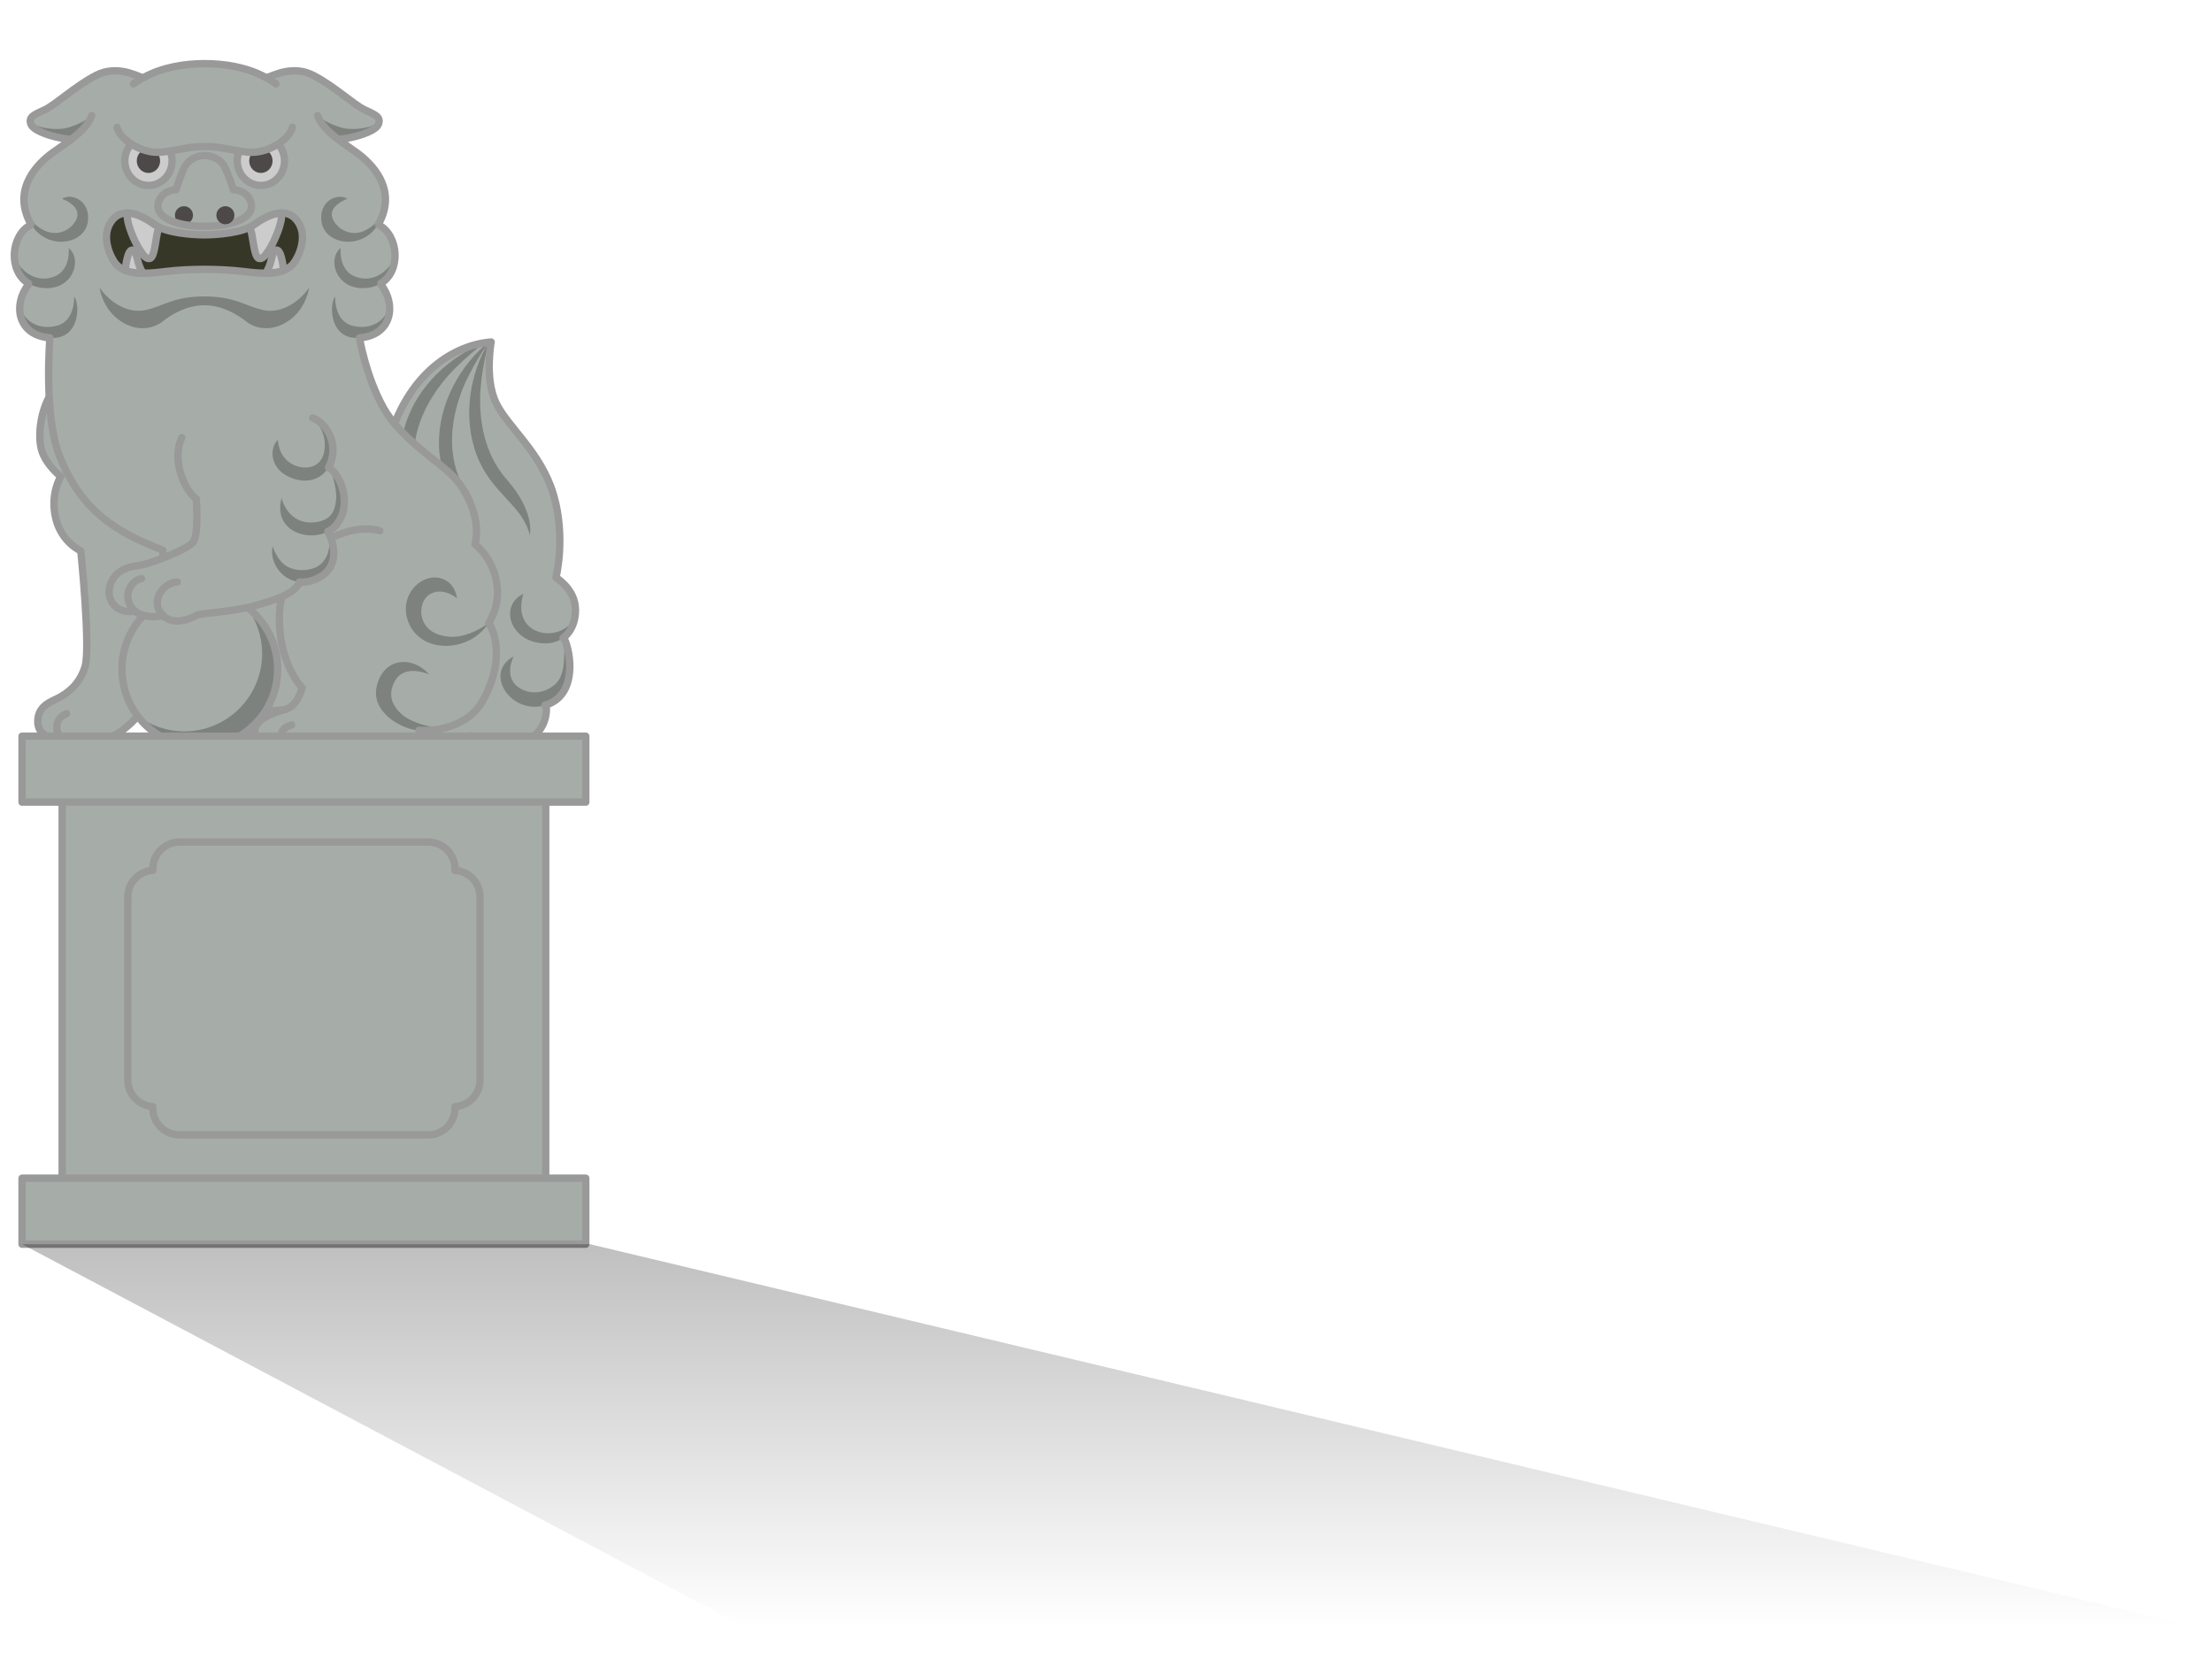 <?xml version="1.0" encoding="UTF-8"?>
<svg id="_圖層_1" data-name="圖層 1" xmlns="http://www.w3.org/2000/svg" xmlns:xlink="http://www.w3.org/1999/xlink" viewBox="0 0 360 270">
  <defs>
    <style>
      .cls-1, .cls-2, .cls-3, .cls-4 {
        stroke: #999;
        stroke-linecap: round;
        stroke-linejoin: round;
        stroke-width: 1.2px;
      }

      .cls-1, .cls-5 {
        fill: #a6ada8;
      }

      .cls-6, .cls-2 {
        fill: none;
      }

      .cls-3 {
        fill: #373728;
      }

      .cls-7 {
        fill: #7e827f;
      }

      .cls-8 {
        fill: url(#_未命名漸層_822);
        opacity: .25;
      }

      .cls-9 {
        fill: #4c4948;
      }

      .cls-10 {
        clip-path: url(#clippath);
      }

      .cls-4 {
        fill: #ccc;
      }
    </style>
    <clipPath id="clippath">
      <rect class="cls-6" width="360" height="270"/>
    </clipPath>
    <linearGradient id="_未命名漸層_822" data-name="未命名漸層 822" x1="-4677.42" y1="264.83" x2="-4677.42" y2="202.49" gradientTransform="translate(-4496.79) rotate(-180) scale(1 -1)" gradientUnits="userSpaceOnUse">
      <stop offset="0" stop-color="#000" stop-opacity="0"/>
      <stop offset="1" stop-color="#000"/>
    </linearGradient>
  </defs>
  <g class="cls-10">
    <g>
      <g>
        <g>
          <path class="cls-1" d="M8.8,63.41c-2.17,2.72-2.72,7.34-2.04,9.79.68,2.45,3.13,4.35,3.13,4.35,0,0-1.78,2.81-.82,6.8.95,3.94,4.08,5.3,4.08,5.3,0,0,1.63,15.9.68,18.89-.95,2.99-2.92,4.28-4.15,4.96-1.22.68-3.46,1.25-3.53,3.81-.04,1.68,1.02,2.92,3.94,2.99l.34.07c1.83,1.02,3.91.9,4.96.61,4.96-1.36,7.85-4.71,9.51-8.63,1.56-3.67,3.19-21.61,3.19-26.09"/>
          <path class="cls-2" d="M10.84,116.14c-2.11.82-2.03,3.31-.41,4.21"/>
        </g>
        <g>
          <path class="cls-5" d="M91.82,103.93c1.11,2.23,2.22,9.34-3.15,10.86h.21c.27,1.84-.55,5.85-5.72,6.45-4.25.5-6.52-1.5-6.52-1.5,0,0-1.63,1.24-4.22,1.15-4.14-.14-6.25-3.61-5.63-5.65,0,0-5.94-3.51-6.22-20.74-.12-7.75,1.54-18.33,2.39-21.65,3.19-12.41,11.26-16.74,16.97-17.19,0,0-1.1,5.98.8,9.92,1.9,3.94,7.33,8.03,9.36,14.96,2.03,6.94.39,13.46.39,13.46,0,0,2.72,1.63,3.12,4.49.26,1.84-.31,4.11-1.96,5.34l.18.1Z"/>
          <g>
            <path class="cls-7" d="M93.62,100.15c-.3,2.48-2.03,4.95-5.72,4.51-5.03-.61-6.59-6.18-2.72-8.02,0,0-1.09,2.99.61,4.96,2.06,2.39,6.67,1.81,7.83-1.45Z"/>
            <path class="cls-7" d="M91.84,103.91c1.16,2.31,2.31,9.85-3.74,11.01-5.3,1.01-9.31-5.57-4.49-8.09,0,0-1.94,3.62,1.22,5.3,2.17,1.15,4.39.32,5.64-.88,1.77-1.7,1.29-5.64,1.36-7.34"/>
            <path class="cls-7" d="M79.56,55.65c-3.05,4.98-4.36,12.27-1.94,18.52,2.42,6.26,7.47,8.03,8.6,12.93,0,0,.97-3.71-3.74-9.06-3.92-4.45-4.35-10.01-4.34-13.1.02-4.28,1.42-9.3,1.42-9.3Z"/>
            <path class="cls-7" d="M79.56,55.65c-4.56,3.65-8.27,10.05-8.12,16.76.15,6.71,4.3,10.09,3.69,15.09,0,0,2.18-3.17-.44-9.79-2.18-5.52-.69-10.89.37-13.8,1.47-4.01,4.5-8.26,4.5-8.26Z"/>
            <path class="cls-7" d="M78.85,55.8c-5.46,2.06-10.97,7-12.91,13.42-1.93,6.42.97,10.92-1.16,15.49,0,0,3.05-2.34,2.61-9.45-.36-5.92,2.71-10.57,4.62-13.01,2.64-3.36,6.83-6.46,6.83-6.46Z"/>
            <path class="cls-2" d="M91.82,103.93c1.11,2.23,2.22,9.34-3.15,10.86h.21c.27,1.84-.55,5.85-5.72,6.45-4.25.5-6.52-1.5-6.52-1.5,0,0-1.63,1.24-4.22,1.15-4.14-.14-6.25-3.61-5.63-5.65,0,0-5.94-3.51-6.22-20.74-.12-7.75,1.54-18.33,2.39-21.65,3.19-12.41,11.26-16.74,16.97-17.19,0,0-1.1,5.98.8,9.92,1.9,3.94,7.33,8.03,9.36,14.96,2.03,6.94.39,13.46.39,13.46,0,0,2.72,1.63,3.12,4.49.26,1.84-.31,4.11-1.96,5.34l.18.1Z"/>
          </g>
        </g>
        <g>
          <g>
            <path class="cls-5" d="M79.55,101.37c.94-1.51,1.5-3.35,1.42-5.27-.2-4.96-3.67-7.54-3.67-7.54.95-3.4-.82-8.15-3.4-10.87-2.58-2.72-8.7-6.25-11.55-11.42-2.85-5.16-3.85-11.28-3.85-11.28,5.39-.45,5.98-5.5,3.53-8.63l-.04-.23c3.35-2.09,2.86-7.8-.3-9.49l-.12-.14c.09-.15.17-.31.26-.47,2.71-5.42-1.36-9.44-3.81-11.21-.98-.71-2.06-1.43-3.05-2.18h0c1.63.08,6.05-1.08,6.59-2.37.54-1.29-.61-1.63-2.31-2.45-1.7-.82-4.96-3.87-8.29-5.57-3.33-1.7-6.52.07-7.41.34h-.33c-3.14-1.71-6.82-2.23-9.91-2.23h0c-3.09,0-6.77.52-9.91,2.24h-.33c-.88-.28-4.08-2.05-7.41-.35-3.33,1.7-6.59,4.76-8.29,5.57-1.7.82-2.85,1.15-2.31,2.45.54,1.29,4.96,2.45,6.59,2.38h0c-.99.75-2.07,1.47-3.05,2.17-2.45,1.77-6.52,5.79-3.81,11.21.08.16.16.32.26.47l-.12.14c-3.16,1.7-3.65,7.4-.3,9.49l-.04.23c-2.45,3.13-1.86,8.18,3.53,8.63,0,0-1.03,12.61,1.54,19.16,3.62,9.24,9.6,12.59,16.85,15.4,0,0-.59,13.68,5.8,20.61,6.39,6.93,14.13,5.3,14.13,5.3-2.08.59-5.22,1.6-4.98,3.9.27,2.67,4.49,2.08,4.49,2.08l.2-.07c.55.5,1.58.89,3.29.89h13.5c2.9,0,5.34-1.36,5.25-3.17v-.23c2.88.22,7.9-.71,10.15-4.44,2.54-4.21,3.31-9.2,1.31-12.91l-.11-.14Z"/>
            <path class="cls-2" d="M47.45,118c-1.59.41-1.72,1.27-1.81,2.18-.04.39.11.82.52,1.2"/>
            <path class="cls-7" d="M2.35,42.1c.18,2.21,1.51,4.3,4.21,4.72,5.16.82,7-4.48,4.62-6.46,0,0,.41,3.67-2.45,4.69-2.53.9-4.89-.41-6.18-2.79l-.2-.17Z"/>
            <path class="cls-7" d="M3.24,49.58c-.29,2.56,1.14,5.09,4.88,5.4,4.89.41,4.96-5.5,3.94-6.73,0,0,.2,3.81-2.58,4.69-2.62.83-5.44-.27-6.12-2.92l-.12-.44Z"/>
            <path class="cls-7" d="M4.39,35.1c.11.3.25.61.4.92,2.45,4.89,8.97,3.94,9.51.07.47-3.38-2.58-4.76-4.21-3.74,0,0,3.06,1.09,2.45,3.06-.61,1.97-4.28,4.55-7.95-.14l-.2-.17Z"/>
            <path class="cls-7" d="M11.65,22.62c1.49-1.14,2.78-2.37,3.27-3.79,0,0-1.63,1.43-4.28,2.04-1.09.25-4.28.2-5.64-1.02l-.07-.24c-.01.19.03.4.13.65.54,1.29,4.96,2.45,6.59,2.38h0Z"/>
            <path class="cls-2" d="M11.66,22.63h0c1.49-1.15,2.78-2.38,3.27-3.8"/>
            <path class="cls-7" d="M64.27,42.1c-.18,2.21-1.51,4.3-4.21,4.72-5.16.82-7-4.48-4.62-6.46,0,0-.41,3.67,2.45,4.69,2.53.9,4.89-.41,6.18-2.79l.2-.17Z"/>
            <path class="cls-7" d="M63.37,49.58c.29,2.56-1.14,5.09-4.88,5.4-4.89.41-4.96-5.5-3.94-6.73,0,0-.2,3.81,2.58,4.69,2.62.83,5.44-.27,6.12-2.92l.12-.44Z"/>
            <path class="cls-7" d="M62.23,35.1c-.11.3-.25.61-.4.92-2.45,4.89-8.97,3.94-9.51.07-.47-3.38,2.58-4.76,4.21-3.74,0,0-3.06,1.09-2.45,3.06.61,1.97,4.28,4.55,7.95-.14l.2-.17Z"/>
            <path class="cls-7" d="M54.97,22.62c-1.49-1.14-2.78-2.37-3.27-3.79,0,0,1.63,1.43,4.28,2.04,1.09.25,4.28.2,5.64-1.02l.06-.24c.01.19-.03.4-.13.65-.54,1.29-4.96,2.45-6.59,2.38h0Z"/>
            <path class="cls-7" d="M72.91,118.32c-2.2.66-4.41.69-5.71.41-2.54-.54-6.95-3.16-5.84-7.25,1.27-4.71,6.03-4.62,8.47-1.72,0,0-3.99-1.81-5.57,1.09-1.14,2.08-.59,3.9,1.18,5.44,1.4,1.22,4.89,2.49,7.61,1.95l-.14.09Z"/>
            <path class="cls-7" d="M79.55,101.37c-1.98,1.5-4.29,2.29-5.87,2.27-5.94-.04-6.02-5.56-3.72-6.93,2.13-1.27,4.4.64,4.4.64,0,0-.18-2.67-2.83-3.29-2.65-.61-5.81,2.06-5.46,5.55.23,2.27,1.6,4.04,3.49,4.89,2.99,1.36,7.61.54,9.99-3.13h0Z"/>
            <path class="cls-2" d="M54.96,22.63h0c-1.49-1.15-2.78-2.38-3.27-3.8"/>
          </g>
          <path class="cls-2" d="M79.55,101.37c.94-1.51,1.5-3.35,1.42-5.27-.2-4.96-3.67-7.54-3.67-7.54.95-3.4-.82-8.15-3.4-10.87-2.58-2.72-8.7-6.25-11.55-11.42-2.85-5.16-3.85-11.28-3.85-11.28,5.39-.45,5.98-5.5,3.53-8.63l-.04-.23c3.35-2.09,2.86-7.8-.3-9.49l-.12-.14c.09-.15.17-.31.26-.47,2.71-5.42-1.36-9.44-3.81-11.21-.98-.71-2.06-1.43-3.05-2.18h0c1.63.08,6.05-1.08,6.59-2.37.54-1.29-.61-1.63-2.31-2.45-1.7-.82-4.96-3.87-8.29-5.57-3.33-1.7-6.52.07-7.41.34h-.33c-3.14-1.71-6.82-2.23-9.91-2.23h0c-3.09,0-6.77.52-9.91,2.24h-.33c-.88-.28-4.08-2.05-7.41-.35-3.33,1.7-6.59,4.76-8.29,5.57-1.7.82-2.85,1.15-2.31,2.45.54,1.29,4.96,2.45,6.59,2.38h0c-.99.75-2.07,1.47-3.05,2.17-2.45,1.77-6.52,5.79-3.81,11.21.08.16.16.32.26.47l-.12.14c-3.16,1.7-3.65,7.4-.3,9.49l-.04.23c-2.45,3.13-1.86,8.18,3.53,8.63,0,0-1.03,12.61,1.54,19.16,3.62,9.24,9.6,12.59,16.85,15.4,0,0-.59,13.68,5.8,20.61,6.39,6.93,14.13,5.3,14.13,5.3-2.08.59-5.22,1.6-4.98,3.9.27,2.67,4.49,2.08,4.49,2.08l.2-.07c.55.5,1.58.89,3.29.89h13.5c2.9,0,5.34-1.36,5.25-3.17v-.23c2.88.22,7.9-.71,10.15-4.44,2.54-4.21,3.31-9.2,1.31-12.91l-.11-.14Z"/>
        </g>
        <g>
          <path class="cls-5" d="M45.19,108.9c0,7-5.67,12.68-12.67,12.68s-12.67-5.68-12.67-12.68,5.67-12.67,12.67-12.67,12.67,5.67,12.67,12.67Z"/>
          <path class="cls-7" d="M40.11,98.77c1.59,2.12,2.55,4.74,2.55,7.59,0,7-5.68,12.67-12.67,12.67-2.85,0-5.47-.95-7.59-2.54,2.31,3.08,5.98,5.08,10.13,5.08,7,0,12.67-5.68,12.67-12.68,0-4.15-2-7.82-5.08-10.13Z"/>
          <path class="cls-2" d="M45.19,108.9c0,7-5.67,12.68-12.67,12.68s-12.67-5.68-12.67-12.68,5.67-12.67,12.67-12.67,12.67,5.67,12.67,12.67Z"/>
        </g>
        <path class="cls-2" d="M61.81,86.38c-6.52-1.77-15.9,4.89-16.31,13.18-.41,8.29,3.67,12.37,3.67,12.37,0,0-.67,2.95-2.72,3.53"/>
        <g>
          <path class="cls-5" d="M50.89,68.03c1.99.68,4.08,3.72,3.03,6.98-.09.26-.33.88-.44,1.11l.26.16c1.72,1.13,3.72,5.98.91,9.24-.36.41-.8.75-1.3,1l.12.22c1.13,2.13,1.9,6.39-2.85,7.79-.66.19-1.3.25-1.9.19l.04.08c-1.02,1.97-4.14,2.92-7.68,3.87-3.53.95-8.22,1.09-8.97,1.43-.72.33-3.52,1.91-5.49.15h-.11c-2.4.34-3.8-.13-4.62-.85l-.18.11c-3.03.32-4.71-2.17-3.62-4.71,1.09-2.54,3.72-2.63,5.16-2.9,1.45-.27,7.16-2.45,8.15-3.62,1-1.18.54-7.07.54-7.07-2.17-1.72-3.99-6.61-2.35-9.97"/>
          <path class="cls-7" d="M50.89,68.03c1.99.68,4.08,3.72,3.03,6.98-1.04,3.26-4.39,3.99-7.29,2.4-2.51-1.38-2.9-4.3-1.41-5.84,0,0,.05,2.85,2.45,4.03,2.4,1.18,5.53.36,5.16-3.76-.21-2.36-1.95-3.81-1.95-3.81Z"/>
          <path class="cls-7" d="M53.74,76.28c1.72,1.13,3.72,5.98.91,9.24-2.71,3.14-10.47,1.72-8.83-4.48,0,0,1,4.53,5.57,3.94,2.86-.37,3.17-2.31,3.31-3.71.19-1.91-.95-4.98-.95-4.98Z"/>
          <path class="cls-7" d="M53.47,86.74c1.13,2.13,1.9,6.39-2.85,7.79-3.91,1.15-6.93-2.58-6.25-5.62,0,0,.77,2.49,2.49,3.35,1.72.86,3.87.57,4.99-.18,2.49-1.68,1.63-5.35,1.63-5.35Z"/>
          <path class="cls-2" d="M23.03,94.17c-1.59.27-2.45,2.11-2.17,3.4.12.57.4,1.28,1.04,1.84"/>
          <path class="cls-2" d="M26.62,100.26c-.07-.07-.15-.14-.22-.22-1.97-2.11.02-5.23,2.47-5.32"/>
          <path class="cls-2" d="M50.89,68.03c1.99.68,4.08,3.72,3.03,6.98-.09.26-.33.88-.44,1.11l.26.16c1.72,1.13,3.72,5.98.91,9.24-.36.41-.8.75-1.3,1l.12.22c1.13,2.13,1.9,6.39-2.85,7.79-.66.19-1.3.25-1.9.19l.04.08c-1.02,1.97-4.14,2.92-7.68,3.87-3.53.95-8.22,1.09-8.97,1.43-.72.33-3.52,1.91-5.49.15h-.11c-2.4.34-3.8-.13-4.62-.85l-.18.11c-3.03.32-4.71-2.17-3.62-4.71,1.09-2.54,3.72-2.63,5.16-2.9,1.45-.27,7.16-2.45,8.15-3.62,1-1.18.54-7.07.54-7.07-2.17-1.72-3.99-6.61-2.35-9.97"/>
        </g>
        <path class="cls-2" d="M23.4,12.58c-.58.32-1.15.68-1.69,1.08"/>
        <path class="cls-2" d="M43.22,12.58c.58.32,1.15.68,1.69,1.08"/>
        <path class="cls-4" d="M28.01,26.18c0,2.21-1.72,4-3.85,4s-3.85-1.79-3.85-4,1.72-4,3.85-4,3.85,1.79,3.85,4Z"/>
        <path class="cls-9" d="M26.06,26.18c0,1.09-.85,1.97-1.9,1.97s-1.9-.88-1.9-1.97.85-1.98,1.9-1.98,1.9.88,1.9,1.98Z"/>
        <path class="cls-4" d="M38.61,26.18c0,2.21,1.72,4,3.85,4s3.85-1.79,3.85-4-1.72-4-3.85-4-3.85,1.79-3.85,4Z"/>
        <path class="cls-9" d="M40.56,26.18c0,1.09.85,1.97,1.9,1.97s1.9-.88,1.9-1.97-.85-1.98-1.9-1.98-1.9.88-1.9,1.98Z"/>
        <path class="cls-1" d="M47.58,20.73c-.41,1.9-3.99,4.35-7.2,4.03-3.22-.32-4.12-.91-7.11-.91h.09c-2.99,0-3.9.59-7.11.91-3.22.32-6.8-2.13-7.2-4.03"/>
        <path class="cls-9" d="M31.41,35.03c0,.81-.66,1.47-1.47,1.47s-1.47-.66-1.47-1.47.66-1.47,1.47-1.47,1.47.66,1.47,1.47Z"/>
        <path class="cls-2" d="M33.4,36.82c.77,0,2.85,0,4.85-.68,2-.68,3.22-1.9,2.45-3.58-.77-1.68-2.72-1.68-2.72-1.68,0,0-.82-2.67-1.49-3.85-.68-1.18-2.08-1.72-3.13-1.72h-.09c-1.04,0-2.45.54-3.13,1.72-.68,1.18-1.49,3.85-1.49,3.85,0,0-1.95,0-2.72,1.68-.77,1.68.45,2.9,2.45,3.58,1.99.68,4.08.68,4.85.68h.18Z"/>
        <path class="cls-9" d="M35.21,35.03c0,.81.66,1.47,1.47,1.47s1.47-.66,1.47-1.47-.66-1.47-1.47-1.47-1.47.66-1.47,1.47Z"/>
        <path class="cls-3" d="M33.22,43.84c1.95,0,4.26.09,6.48.36,2.22.27,6.26.78,7.98-1.22.82-.95,2.49-4.3.86-6.8-1.99-3.04-5.57-.77-7.29.45-1.72,1.22-5.75,1.59-8.02,1.59h.09c-2.27,0-6.3-.36-8.02-1.59-1.72-1.22-5.3-3.49-7.29-.45-1.63,2.49.04,5.85.86,6.8,1.72,2,5.75,1.5,7.97,1.22,2.22-.27,4.53-.36,6.48-.36h-.09Z"/>
        <path class="cls-7" d="M33.26,49.68c2.85,0,5.3,1.45,6.84,2.67,1.16.92,3.81,1.9,6.8-.09,2.99-2,3.42-5.44,3.42-5.44-1.9,2.65-4.81,4.26-7.59,3.62-2.76-.63-4.53-2.2-9.47-2.2s-6.7,1.57-9.47,2.2c-2.78.64-5.69-.97-7.59-3.62,0,0,.43,3.44,3.42,5.44,2.99,1.99,5.63,1.01,6.8.09,1.54-1.22,3.99-2.67,6.84-2.67Z"/>
        <path class="cls-4" d="M25.94,37.01c-.24-.12-.46-.24-.65-.37-1.08-.76-2.88-1.94-4.57-1.97v.18c-.17,1.4,1.19,4.58,2.1,5.93.65.98,1.05,1.42,1.59,1.27.95-.27.95-4.76,1.54-4.89v-.15Z"/>
        <path class="cls-4" d="M20.4,43.93c.07-1.06.32-2.08.5-2.54.18-.45.37-.75.77-.68.41.07.56,1.04.84,2.04.27.98.7,1.59.7,1.59l.23.13c-1.12,0-2.25-.13-3.19-.52l.15-.02Z"/>
        <path class="cls-4" d="M40.59,37.01c.24-.12.46-.24.65-.37,1.07-.76,2.88-1.94,4.57-1.97v.18c.17,1.4-1.19,4.58-2.1,5.93-.65.98-1.05,1.42-1.58,1.27-.95-.27-.95-4.76-1.54-4.89v-.15Z"/>
        <path class="cls-4" d="M46.13,43.93c-.07-1.06-.32-2.08-.5-2.54-.18-.45-.37-.75-.77-.68-.41.07-.56,1.04-.84,2.04-.27.98-.7,1.59-.7,1.59l-.23.13c1.12,0,2.25-.13,3.19-.52l-.15-.02Z"/>
      </g>
      <g>
        <rect class="cls-1" x="10.12" y="128.24" width="78.69" height="65.83"/>
        <rect class="cls-1" x="3.59" y="119.81" width="91.74" height="10.74"/>
        <rect class="cls-1" x="3.59" y="191.75" width="91.74" height="10.74"/>
        <path class="cls-1" d="M24.87,180.1v.27c0,2.39,1.94,4.33,4.33,4.33h40.51c2.39,0,4.33-1.94,4.33-4.33v-.27c2.27-.13,4.08-2.01,4.08-4.32v-29.81c0-2.31-1.8-4.19-4.08-4.32v-.27c0-2.39-1.94-4.33-4.33-4.33H29.21c-2.39,0-4.33,1.94-4.33,4.33v.27c-2.27.13-4.08,2.01-4.08,4.32v29.81c0,2.31,1.8,4.19,4.08,4.32Z"/>
      </g>
      <polygon class="cls-8" points="121.29 264.83 357.67 264.83 96.01 202.49 3.59 202.49 121.29 264.83"/>
    </g>
  </g>
</svg>